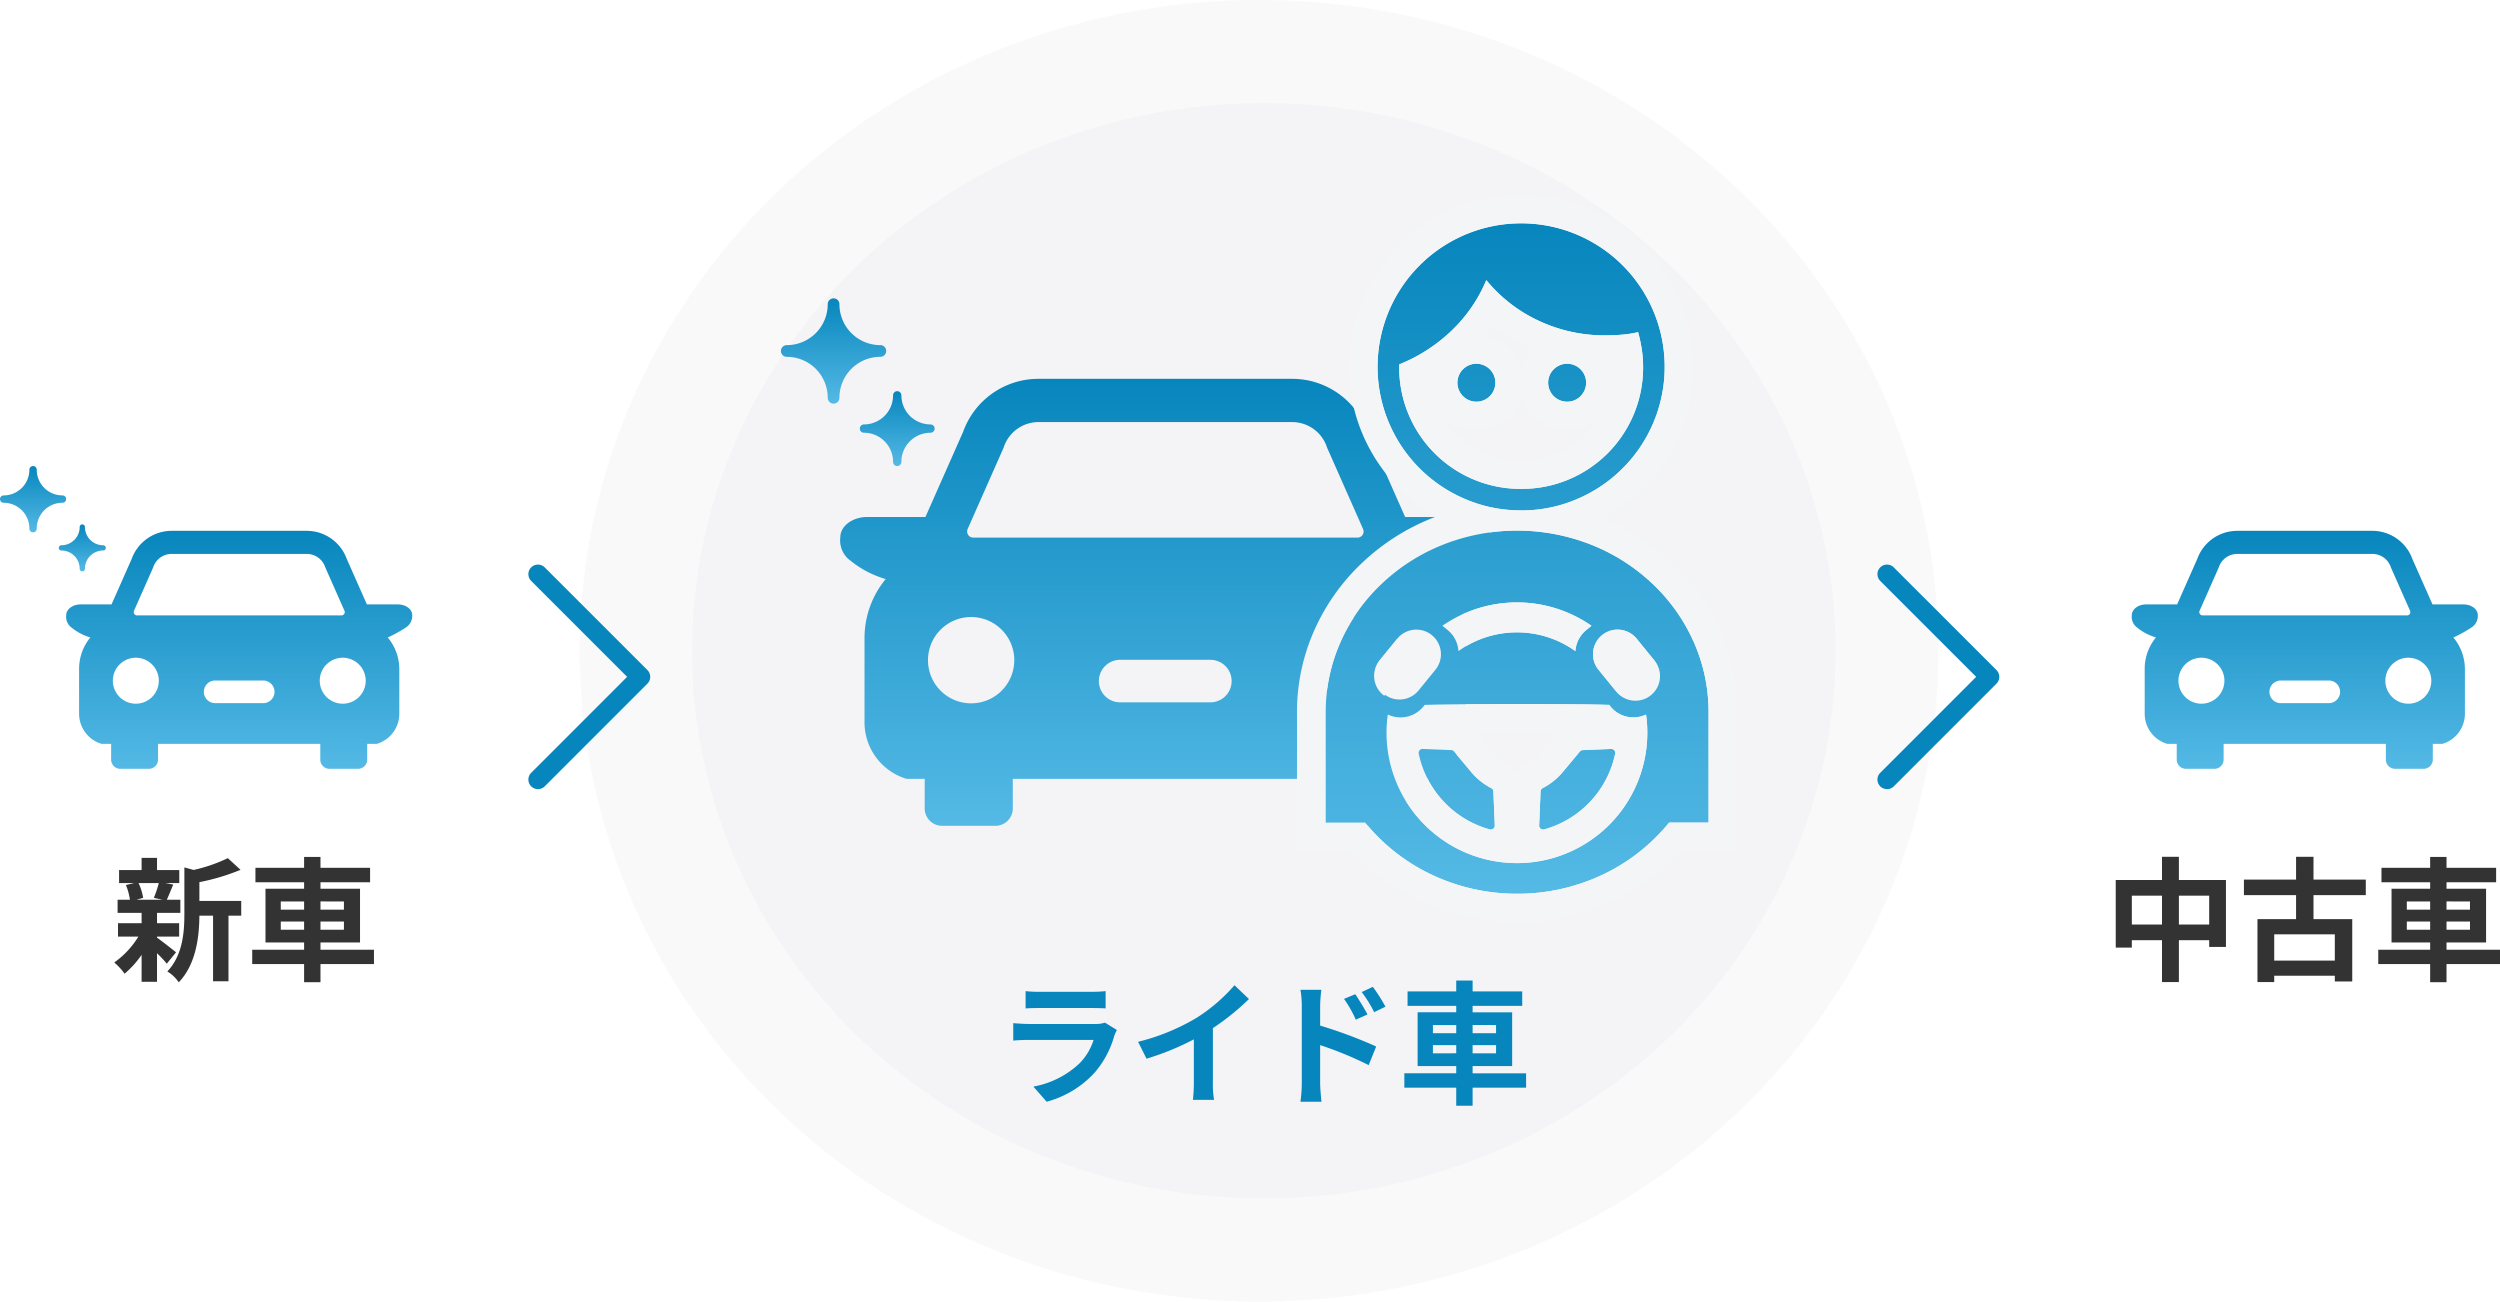 <svg xmlns="http://www.w3.org/2000/svg" xmlns:xlink="http://www.w3.org/1999/xlink" width="261.048" height="135.904" viewBox="0 0 261.048 135.904"><defs><linearGradient id="a" x1="0.5" x2="0.5" y2="1" gradientUnits="objectBoundingBox"><stop offset="0" stop-color="#0786bd"/><stop offset="1" stop-color="#54b9e5"/></linearGradient></defs><g transform="translate(11755.219 18327.826)"><ellipse cx="59.709" cy="57.199" rx="59.709" ry="57.199" transform="translate(-11682.959 -18317.074)" fill="#f4f5f7"/><ellipse cx="70.934" cy="67.952" rx="70.934" ry="67.952" transform="translate(-11694.684 -18327.826)" fill="#f4f5f7" opacity="0.5"/><path d="M-9.086-9.114A10.464,10.464,0,0,1-9.6-7.574l.924.2h-2.744l.7-.2a5.52,5.52,0,0,0-.476-1.54Zm-.182,5.586h2.31v-1.4h-2.31V-6.006h2.436V-7.378H-8.246c.2-.42.42-.98.672-1.582l-.812-.154h1.442v-1.358H-9.268v-1.274h-1.61v1.274H-13.23v1.358h1.568l-.854.2a6.486,6.486,0,0,1,.42,1.54h-1.288v1.372h2.506v1.078h-2.464v1.4h2.128a9.185,9.185,0,0,1-2.52,2.7A6.153,6.153,0,0,1-12.656.35a9.889,9.889,0,0,0,1.778-1.974V1.19h1.61V-1.792A13.1,13.1,0,0,1-8.246-.7l.966-1.19C-7.6-2.142-8.764-3.066-9.268-3.416ZM-.476-7.252H-4.844v-1.96A22.687,22.687,0,0,0-.546-10.5l-1.33-1.218a16.478,16.478,0,0,1-3.57,1.232l-.966-.266v4.844c0,1.932-.168,4.312-1.778,6.02A3.837,3.837,0,0,1-7,1.246C-5.152-.672-4.858-3.626-4.844-5.712h1.428V1.134h1.61V-5.712h1.33Zm4.13,3.01V-5.1H6.09v.854Zm0-2.954H6.09v.854H3.654Zm6.594,0v.854H7.8V-7.2Zm0,2.954H7.8V-5.1h2.45Zm3.136,2.086H7.8v-.756h4.13V-8.526H7.8V-9.2h5.18V-10.71H7.8v-1.134H6.09v1.134H1.008V-9.2H6.09v.672H2.058v5.614H6.09v.756H.672v1.5H6.09v1.89H7.8V-.658h5.586Z" transform="translate(-11729.555 -18226.5)" fill="#333"/><path d="M-24.878-10.738v1.806c.406-.028,1.008-.042,1.456-.042h5.362c.5,0,1.162.014,1.54.042v-1.806a13.2,13.2,0,0,1-1.512.07h-5.39A11.8,11.8,0,0,1-24.878-10.738Zm9.534,4.06-1.246-.77a2.953,2.953,0,0,1-1.022.14h-6.93c-.434,0-1.036-.042-1.624-.084v1.82c.588-.056,1.288-.07,1.624-.07h6.762A6.074,6.074,0,0,1-19.222-3.22,9.443,9.443,0,0,1-24.066-.77L-22.68.812a10.483,10.483,0,0,0,5-3.024A10.061,10.061,0,0,0-15.61-6.09,5.187,5.187,0,0,1-15.344-6.678Zm2.212,1.232.882,1.764A28.053,28.053,0,0,0-7.308-5.7v4.48a15.679,15.679,0,0,1-.1,1.834h2.212A9.625,9.625,0,0,1-5.32-1.218V-6.874A25.679,25.679,0,0,0-1.554-9.912l-1.512-1.442a17.948,17.948,0,0,1-3.948,3.4A22.512,22.512,0,0,1-13.132-5.446Zm22.68-4.97-1.176.49A11.994,11.994,0,0,1,9.6-7.756L10.822-8.3C10.5-8.932,9.94-9.828,9.548-10.416Zm1.834-.77-1.162.546a13.108,13.108,0,0,1,1.3,2.1L12.7-9.114A18.541,18.541,0,0,0,11.382-11.186ZM3.962-1.134A15.16,15.16,0,0,1,3.822.812h2.2C5.95.238,5.88-.742,5.88-1.134V-5.1A37.505,37.505,0,0,1,10.948-3.01l.784-1.946A48.705,48.705,0,0,0,5.88-7.14V-9.184a15.225,15.225,0,0,1,.126-1.694H3.822a9.879,9.879,0,0,1,.14,1.694ZM17.654-4.242V-5.1H20.09v.854Zm0-2.954H20.09v.854H17.654Zm6.594,0v.854H21.8V-7.2Zm0,2.954H21.8V-5.1h2.45Zm3.136,2.086H21.8v-.756h4.13V-8.526H21.8V-9.2h5.18V-10.71H21.8v-1.134H20.09v1.134H15.008V-9.2H20.09v.672H16.058v5.614H20.09v.756H14.672v1.5H20.09v1.89H21.8V-.658h5.586Z" transform="translate(-11623.25 -18213.596)" fill="#0786bd"/><path d="M-13.146-4.788V-7.8h3.164v3.01Zm-4.914,0V-7.8h3.15v3.01Zm4.914-4.648v-2.422H-14.91v2.422h-4.83V-2.38h1.68v-.77h3.15V1.218h1.764V-3.15h3.164v.7h1.75V-9.436ZM3.136-1.022H-3.192V-3.766H3.136ZM6.37-7.854V-9.478H.91v-2.38H-.91v2.38H-6.356v1.624H-.91v2.506H-4.942V1.218h1.75V.56H3.136v.6h1.82v-6.51H.91V-7.854Zm4.284,3.612V-5.1H13.09v.854Zm0-2.954H13.09v.854H10.654Zm6.594,0v.854H14.8V-7.2Zm0,2.954H14.8V-5.1h2.45Zm3.136,2.086H14.8v-.756h4.13V-8.526H14.8V-9.2h5.18V-10.71H14.8v-1.134H13.09v1.134H8.008V-9.2H13.09v.672H9.058v5.614H13.09v.756H7.672v1.5H13.09v1.89H14.8V-.658h5.586Z" transform="translate(-11514.555 -18226.5)" fill="#333"/><path d="M516.787,155.427c0-1.147-1.259-2.09-2.811-2.09H507.9l-3.939-8.9a8.349,8.349,0,0,0-7.856-5.526h-26.5a8.347,8.347,0,0,0-7.856,5.526l-3.939,8.9h-6.071c-1.552,0-2.814.95-2.814,2.1a2.607,2.607,0,0,0,1.073,2.473,10.543,10.543,0,0,0,3.658,1.91l-.075.095a9.688,9.688,0,0,0-2.132,6.045V174.8a6.161,6.161,0,0,0,4.394,5.882h1.89v3.09a1.811,1.811,0,0,0,1.811,1.811h5.577a1.811,1.811,0,0,0,1.811-1.811v-3.09h31.824l0,3.09a1.812,1.812,0,0,0,1.813,1.811h5.575a1.812,1.812,0,0,0,1.813-1.811h0v-3.09h1.9a6.161,6.161,0,0,0,4.394-5.882v-8.761a9.655,9.655,0,0,0-2.255-6.194l-.011-.013a26.285,26.285,0,0,0,3.5-1.926A2.716,2.716,0,0,0,516.787,155.427Zm-54.568-.835,3.757-8.5.031-.092a3.819,3.819,0,0,1,3.6-2.572h26.5A3.822,3.822,0,0,1,499.717,146l.031.092,3.759,8.5a.64.64,0,0,1-.585.9H462.8A.64.64,0,0,1,462.219,154.592Zm4.869,13.7a4.506,4.506,0,1,1-4.506-4.508,4.51,4.51,0,0,1,4.506,4.508Zm20.475,4.4H478.14a2.22,2.22,0,0,1,0-4.44h9.423a2.22,2.22,0,1,1,0,4.44Zm15.6-8.909a4.505,4.505,0,0,1,4.506,4.506v0a4.506,4.506,0,1,1-4.506-4.508Z" transform="translate(-12116.396 -18427.18)" fill="url(#a)"/><path d="M469.613,138.407h26.5a8.871,8.871,0,0,1,8.321,5.84l3.8,8.59h5.746a3.69,3.69,0,0,1,2.616,1,2.263,2.263,0,0,1,.695,1.565,3.225,3.225,0,0,1-1.511,2.92,24.647,24.647,0,0,1-3,1.7,10.179,10.179,0,0,1,1.984,6.022V174.8a6.661,6.661,0,0,1-4.751,6.361l-.07.021h-1.477v2.59a2.315,2.315,0,0,1-2.313,2.311h-5.575a2.315,2.315,0,0,1-2.313-2.311l0-2.59H467.441v2.59a2.314,2.314,0,0,1-2.311,2.311h-5.577a2.314,2.314,0,0,1-2.311-2.311v-2.59h-1.464l-.07-.021a6.661,6.661,0,0,1-4.751-6.359v-8.847a10.232,10.232,0,0,1,1.872-5.867,15.356,15.356,0,0,1-3.121-1.781,3.1,3.1,0,0,1-1.274-2.917c.029-1.412,1.5-2.554,3.313-2.554h5.745l3.8-8.59a8.847,8.847,0,0,1,8.32-5.84Zm40.179,41.776a5.661,5.661,0,0,0,3.969-5.384v-8.76a9.173,9.173,0,0,0-2.138-5.873l-.439-.518.607-.272a25.958,25.958,0,0,0,3.419-1.881,2.226,2.226,0,0,0,1.082-2l-.007-.041,0-.027a1.268,1.268,0,0,0-.4-.885,2.726,2.726,0,0,0-1.908-.7h-6.4L503.5,144.6a7.868,7.868,0,0,0-7.386-5.195h-26.5a7.868,7.868,0,0,0-7.385,5.195l-.013.033-4.071,9.2h-6.4c-1.254,0-2.314.731-2.314,1.6v.048l-.009.047a2.1,2.1,0,0,0,.88,1.976,14.189,14.189,0,0,0,3.158,1.76l.155-.2.4.392a.516.516,0,0,1,.121.564.5.5,0,0,1-.172.218l-.059.074a9.224,9.224,0,0,0-1.948,5.64V174.8a5.661,5.661,0,0,0,3.969,5.382h2.316v3.59a1.313,1.313,0,0,0,1.311,1.311h5.577a1.313,1.313,0,0,0,1.311-1.311v-3.59h32.825l0,3.591a1.314,1.314,0,0,0,1.313,1.311h5.575a1.314,1.314,0,0,0,1.313-1.311v-3.59Zm-40.182-37.25h26.5a4.325,4.325,0,0,1,4.077,2.908l.025.076,3.749,8.473a1.14,1.14,0,0,1-1.042,1.6H462.8a1.14,1.14,0,0,1-1.042-1.6l3.748-8.475.023-.07A4.321,4.321,0,0,1,469.611,142.933Zm29.633,3.232a3.324,3.324,0,0,0-3.132-2.232h-26.5a3.319,3.319,0,0,0-3.132,2.235l-.046.132-3.757,8.5a.14.14,0,0,0,.128.2h40.118a.136.136,0,0,0,.117-.063.138.138,0,0,0,.011-.134l-3.776-8.54Zm-36.661,17.124a5.006,5.006,0,1,1,0,10.012h0a5.006,5.006,0,0,1,0-10.012Zm0,9.012a4.006,4.006,0,1,0-4.005-4.006,4.018,4.018,0,0,0,4.005,4.006Zm40.582-9.012a5.006,5.006,0,1,1,0,10.012h0a5.006,5.006,0,0,1,0-10.012Zm0,9.012a4.006,4.006,0,1,0-4-4.006,4.015,4.015,0,0,0,4,4.006Zm-25.019-4.543h9.423a2.72,2.72,0,1,1,0,5.44H478.14a2.72,2.72,0,0,1,0-5.44Zm9.423,4.44a1.72,1.72,0,1,0,0-3.44H478.14a1.72,1.72,0,0,0,0,3.44Z" transform="translate(-12116.396 -18427.18)" fill="rgba(0,0,0,0)"/><g transform="translate(-11616.789 -18304.5)"><path d="M11,67.977a19.972,19.972,0,0,1-6.88-5.41H0V51.038a18.008,18.008,0,0,1,1.571-7.38,18.892,18.892,0,0,1,4.284-6.027,20.013,20.013,0,0,1,6.354-4.063,21.052,21.052,0,0,1,15.56,0,20.013,20.013,0,0,1,6.354,4.063,18.878,18.878,0,0,1,4.284,6.027,18.008,18.008,0,0,1,1.57,7.38V62.567H35.859a19.972,19.972,0,0,1-6.88,5.41,21,21,0,0,1-17.981,0ZM6.358,53.188a13.614,13.614,0,0,0,27.228,0,13.763,13.763,0,0,0-.132-1.9,3.1,3.1,0,0,1-1.322.3A3.072,3.072,0,0,1,29.74,50.45l-.152-.186a.417.417,0,0,1-.105.014h-.017c-1.278-.053-5-.087-9.48-.087-4.5,0-8.231.034-9.507.087H10.46a.41.41,0,0,1-.1-.014l-.152.186a3.075,3.075,0,0,1-2.392,1.133,3.11,3.11,0,0,1-1.321-.3A13.764,13.764,0,0,0,6.358,53.188ZM28.856,43a2.57,2.57,0,0,0-.368,3.614l1.786,2.19a2.569,2.569,0,0,0,3.982-3.246l-1.786-2.19A2.568,2.568,0,0,0,28.856,43Zm-21.382.368-1.786,2.19A2.569,2.569,0,1,0,9.67,48.8l1.785-2.19a2.569,2.569,0,1,0-3.982-3.246Zm18.6,1.3a3.1,3.1,0,0,1,1.127-2.2l.549-.447a13.63,13.63,0,0,0-15.566,0l.549.447a3.089,3.089,0,0,1,1.127,2.2,10.491,10.491,0,0,1,12.215,0ZM22.445,63.211a.418.418,0,0,1-.157-.342l.148-3.551a.414.414,0,0,1,.226-.351,6.779,6.779,0,0,0,2.125-1.718l1.564-1.873c.059-.07.119-.144.175-.215A.407.407,0,0,1,26.833,55l2.975-.123h.016a.413.413,0,0,1,.4.5,10.421,10.421,0,0,1-7.416,7.906.426.426,0,0,1-.111.015A.415.415,0,0,1,22.445,63.211Zm-5.315.074a10.421,10.421,0,0,1-7.416-7.906.416.416,0,0,1,.089-.352.412.412,0,0,1,.315-.146h.017L13.109,55a.41.41,0,0,1,.308.158c.057.071.115.143.174.214l1.565,1.874a6.751,6.751,0,0,0,2.125,1.718.414.414,0,0,1,.226.351l.148,3.551a.413.413,0,0,1-.413.431A.391.391,0,0,1,17.131,63.284Zm3.275-33.31v-.006a14.6,14.6,0,0,1-5.844-1.181,14.989,14.989,0,1,1,11.687,0,14.6,14.6,0,0,1-5.765,1.187ZM13.117,11.224a17.085,17.085,0,0,1-5.444,3.5v.262A12.664,12.664,0,0,0,20.264,27.725h.146l0,0A12.664,12.664,0,0,0,33.142,15.128v-.143a12.033,12.033,0,0,0-.151-1.912,14.771,14.771,0,0,0-.374-1.719,10.513,10.513,0,0,1-1.63.263q-.879.076-1.817.076a16.182,16.182,0,0,1-6.876-1.5,15.537,15.537,0,0,1-5.526-4.271A15.545,15.545,0,0,1,13.117,11.224Zm12.046,7.394a1.984,1.984,0,1,1,1.442-.573,1.953,1.953,0,0,1-1.385.573Zm-9.477,0a1.984,1.984,0,1,1,1.443-.573,1.961,1.961,0,0,1-1.387.573Z" transform="translate(0 0)" fill="url(#a)"/><path d="M19.989,70a20.654,20.654,0,0,0,8.99-2.021,19.972,19.972,0,0,0,6.88-5.41h4.118V51.038a18.008,18.008,0,0,0-1.57-7.38,18.878,18.878,0,0,0-4.284-6.027,20.013,20.013,0,0,0-6.354-4.063,21.052,21.052,0,0,0-15.56,0,20.013,20.013,0,0,0-6.354,4.063,18.892,18.892,0,0,0-4.284,6.027A18.008,18.008,0,0,0,0,51.038V62.567H4.118A19.972,19.972,0,0,0,11,67.977,20.655,20.655,0,0,0,19.989,70M6.49,51.284a3.11,3.11,0,0,0,1.321.3A3.075,3.075,0,0,0,10.2,50.45l.152-.186a.41.41,0,0,0,.1.014h.019c1.275-.053,5.008-.087,9.507-.087,4.48,0,8.2.034,9.48.087h.017a.417.417,0,0,0,.105-.014l.152.186a3.072,3.072,0,0,0,2.391,1.133,3.1,3.1,0,0,0,1.322-.3,13.764,13.764,0,0,1,.132,1.9,13.614,13.614,0,0,1-27.228,0,13.764,13.764,0,0,1,.132-1.9m23.987-8.866a2.559,2.559,0,0,1,1.993.946l1.786,2.19A2.569,2.569,0,1,1,30.273,48.8l-1.786-2.19a2.569,2.569,0,0,1,1.989-4.192m-21.01,0a2.569,2.569,0,0,1,1.989,4.192L9.67,48.8a2.569,2.569,0,0,1-3.982-3.246l1.786-2.19a2.559,2.559,0,0,1,1.993-.946m10.5.284a10.44,10.44,0,0,0-6.107,1.961,3.089,3.089,0,0,0-1.127-2.2l-.549-.447a13.63,13.63,0,0,1,15.566,0l-.549.447a3.1,3.1,0,0,0-1.127,2.2A10.44,10.44,0,0,0,19.971,42.7M22.7,63.3a.426.426,0,0,0,.111-.015,10.421,10.421,0,0,0,7.416-7.906.413.413,0,0,0-.4-.5h-.016L26.833,55a.407.407,0,0,0-.308.158c-.056.071-.116.145-.175.215l-1.564,1.873a6.779,6.779,0,0,1-2.125,1.718.414.414,0,0,0-.226.351l-.148,3.551a.413.413,0,0,0,.413.431m-5.46,0a.413.413,0,0,0,.413-.431l-.148-3.551a.414.414,0,0,0-.226-.351,6.751,6.751,0,0,1-2.125-1.718l-1.565-1.874c-.059-.071-.117-.143-.174-.214A.41.41,0,0,0,13.109,55l-2.991-.123a.412.412,0,0,0-.315.146.416.416,0,0,0-.089.352,10.421,10.421,0,0,0,7.416,7.906.391.391,0,0,0,.111.015m3.243-33.325a14.6,14.6,0,0,0,5.765-1.187,14.991,14.991,0,1,0-11.687,0,14.6,14.6,0,0,0,5.844,1.181v.006h.078M16.768,5.924a15.537,15.537,0,0,0,5.526,4.271,16.181,16.181,0,0,0,6.876,1.5q.938,0,1.817-.076a10.512,10.512,0,0,0,1.63-.263,14.77,14.77,0,0,1,.373,1.719,12.033,12.033,0,0,1,.151,1.912v.143A12.664,12.664,0,0,1,20.406,27.72l0,0h-.146A12.664,12.664,0,0,1,7.673,14.989v-.262a17.085,17.085,0,0,0,5.444-3.5,15.545,15.545,0,0,0,3.651-5.3m8.451,12.694a1.953,1.953,0,0,0,1.385-.573,1.982,1.982,0,1,0-1.442.573h.057m-9.478,0a1.961,1.961,0,0,0,1.387-.573,1.982,1.982,0,1,0-1.443.573h.056M19.989,73A23.632,23.632,0,0,1,9.7,70.683,23.1,23.1,0,0,1,2.75,65.567H-3V51.038a20.989,20.989,0,0,1,1.831-8.6,21.877,21.877,0,0,1,4.959-6.982,23,23,0,0,1,7.3-4.672q.207-.083.415-.162A18.014,18.014,0,0,1,3.837,7.975,17.99,17.99,0,1,1,33.128,27.707a17.857,17.857,0,0,1-4.169,3.106,23,23,0,0,1,7.228,4.642,21.865,21.865,0,0,1,4.959,6.982,20.989,20.989,0,0,1,1.831,8.6V65.567h-5.75a23.1,23.1,0,0,1-6.954,5.116A23.63,23.63,0,0,1,19.989,73ZM15.9,53.461l1.558,1.865a3.775,3.775,0,0,0,1.18.966A3.408,3.408,0,0,1,19.972,57.5a3.41,3.41,0,0,1,1.334-1.21,3.8,3.8,0,0,0,1.18-.966l1.563-1.872c.044-.053.083-.1.114-.141s.06-.075.091-.111c-1.294-.008-2.743-.012-4.268-.012s-3,0-4.3.012q.04.047.079.1Zm4.061-28.743.517,0a9.6,9.6,0,0,0,6.812-2.81,9.74,9.74,0,0,0,1.329-1.642,4.99,4.99,0,0,1-3.4,1.349h-.128a4.992,4.992,0,0,1-4.619-3.436,4.988,4.988,0,0,1-4.731,3.437h-.127a4.949,4.949,0,0,1-3.488-1.544q-.073-.076-.142-.155A9.671,9.671,0,0,0,19.962,24.718Zm9.833-10.032a4.939,4.939,0,0,1,.322,1.079q.023-.321.025-.646v-.134q0-.156-.005-.311ZM16.722,11.752a5,5,0,0,1,3.748,3.339,4.955,4.955,0,0,1,1.152-1.913q-.3-.125-.588-.26a18.556,18.556,0,0,1-3.552-2.151Q17.12,11.271,16.722,11.752Z" transform="translate(0 0)" fill="#f3f5f7"/></g><path d="M485.047,147.7c0-.611-.671-1.113-1.5-1.113h-3.232l-2.1-4.741a4.445,4.445,0,0,0-4.183-2.942H459.932a4.444,4.444,0,0,0-4.183,2.942l-2.1,4.741H450.42c-.826,0-1.5.506-1.5,1.116a1.388,1.388,0,0,0,.571,1.317,5.612,5.612,0,0,0,1.947,1.017l-.04.05a5.159,5.159,0,0,0-1.135,3.218v4.709a3.28,3.28,0,0,0,2.339,3.132h1.006v1.645a.964.964,0,0,0,.964.964h2.969a.964.964,0,0,0,.964-.964v-1.645h16.943v1.645a.965.965,0,0,0,.966.964h2.968a.965.965,0,0,0,.965-.964h0v-1.645h1.013a3.28,3.28,0,0,0,2.339-3.132v-4.665a5.14,5.14,0,0,0-1.2-3.3l-.006-.007a14,14,0,0,0,1.862-1.025A1.446,1.446,0,0,0,485.047,147.7Zm-29.052-.445,2-4.523.016-.049a2.034,2.034,0,0,1,1.919-1.369h14.109a2.035,2.035,0,0,1,1.919,1.369l.016.049,2,4.523a.341.341,0,0,1-.311.479H456.306A.341.341,0,0,1,455.995,147.258Zm2.592,7.3a2.4,2.4,0,1,1-2.4-2.4,2.4,2.4,0,0,1,2.4,2.4Zm10.9,2.343h-5.017a1.182,1.182,0,0,1,0-2.364h5.017a1.182,1.182,0,1,1,0,2.364Zm8.305-4.743a2.4,2.4,0,0,1,2.4,2.4h0a2.4,2.4,0,1,1-2.4-2.4Z" transform="translate(-11981.535 -18411.301)" fill="url(#a)"/><path d="M459.932,138.407h14.106a4.957,4.957,0,0,1,4.647,3.256l1.958,4.427h2.907a2.2,2.2,0,0,1,1.559.6,1.439,1.439,0,0,1,.438.98,1.962,1.962,0,0,1-.905,1.765,12.547,12.547,0,0,1-1.382.8,5.652,5.652,0,0,1,.943,3.117v4.665a3.78,3.78,0,0,1-2.7,3.611l-.07.021h-.587v1.145a1.467,1.467,0,0,1-1.465,1.464h-2.968a1.467,1.467,0,0,1-1.466-1.464v-1.145H459.009v1.145a1.466,1.466,0,0,1-1.464,1.464h-2.969a1.466,1.466,0,0,1-1.464-1.464v-1.145h-.58l-.07-.021a3.78,3.78,0,0,1-2.7-3.609v-4.711a5.684,5.684,0,0,1,.881-3.021,8.73,8.73,0,0,1-1.451-.863,1.888,1.888,0,0,1-.772-1.765,1.854,1.854,0,0,1,2-1.569h2.907l1.958-4.427A4.957,4.957,0,0,1,459.932,138.407Zm24.619,9.362-.008-.042,0-.027a.449.449,0,0,0-.147-.305,1.216,1.216,0,0,0-.85-.306h-3.558l-2.242-5.072a3.955,3.955,0,0,0-3.712-2.611H459.932a3.955,3.955,0,0,0-3.712,2.611l-.013.033-2.229,5.038H450.42c-.571,0-1,.325-1,.616v.056l-.009.036a.884.884,0,0,0,.378.822,7.6,7.6,0,0,0,1.467.843l.137-.172.4.392a.508.508,0,0,1,.117.556.5.5,0,0,1-.143.195l-.007.008a4.678,4.678,0,0,0-.994,2.867v4.708a2.763,2.763,0,0,0,1.916,2.632h1.43v2.145a.465.465,0,0,0,.464.464h2.969a.465.465,0,0,0,.464-.464v-2.145h17.943l0,2.146a.465.465,0,0,0,.466.464h2.968a.465.465,0,0,0,.465-.464v-2.145h1.437a2.763,2.763,0,0,0,1.916-2.633v-4.663a4.649,4.649,0,0,0-1.084-2.977l-.433-.513.606-.272a13.577,13.577,0,0,0,1.783-.981A.959.959,0,0,0,484.551,147.769Zm-24.621-6.953h14.109a2.537,2.537,0,0,1,2.392,1.706l.011.033,1.991,4.5a.841.841,0,0,1-.769,1.181H456.306a.841.841,0,0,1-.769-1.18l1.991-4.5.011-.032A2.534,2.534,0,0,1,459.93,140.817Zm15.555,2.03a1.536,1.536,0,0,0-1.447-1.03H459.931a1.533,1.533,0,0,0-1.446,1.03l-.033.091-1.9,4.3H477.42l-1.92-4.344Zm-19.3,8.808a2.9,2.9,0,0,1,0,5.8h0a2.9,2.9,0,0,1,0-5.8Zm0,4.8a1.9,1.9,0,1,0-1.9-1.9A1.9,1.9,0,0,0,456.188,156.452Zm21.606-4.8a2.9,2.9,0,1,1,0,5.8h0a2.9,2.9,0,0,1,0-5.8Zm0,4.8a1.9,1.9,0,1,0-1.9-1.9A1.9,1.9,0,0,0,477.791,156.452Zm-13.32-2.419h5.017a1.682,1.682,0,1,1,0,3.364h-5.017a1.682,1.682,0,0,1,0-3.364Zm5.017,2.364a.682.682,0,1,0,0-1.364h-5.017a.682.682,0,0,0,0,1.364Z" transform="translate(-11981.535 -18411.301)" fill="rgba(0,0,0,0)"/><path d="M485.047,147.7c0-.611-.671-1.113-1.5-1.113h-3.232l-2.1-4.741a4.445,4.445,0,0,0-4.183-2.942H459.932a4.444,4.444,0,0,0-4.183,2.942l-2.1,4.741H450.42c-.826,0-1.5.506-1.5,1.116a1.388,1.388,0,0,0,.571,1.317,5.612,5.612,0,0,0,1.947,1.017l-.04.05a5.159,5.159,0,0,0-1.135,3.218v4.709a3.28,3.28,0,0,0,2.339,3.132h1.006v1.645a.964.964,0,0,0,.964.964h2.969a.964.964,0,0,0,.964-.964v-1.645h16.943v1.645a.965.965,0,0,0,.966.964h2.968a.965.965,0,0,0,.965-.964h0v-1.645h1.013a3.28,3.28,0,0,0,2.339-3.132v-4.665a5.14,5.14,0,0,0-1.2-3.3l-.006-.007a14,14,0,0,0,1.862-1.025A1.446,1.446,0,0,0,485.047,147.7Zm-29.052-.445,2-4.523.016-.049a2.034,2.034,0,0,1,1.919-1.369h14.109a2.035,2.035,0,0,1,1.919,1.369l.016.049,2,4.523a.341.341,0,0,1-.311.479H456.306A.341.341,0,0,1,455.995,147.258Zm2.592,7.3a2.4,2.4,0,1,1-2.4-2.4,2.4,2.4,0,0,1,2.4,2.4Zm10.9,2.343h-5.017a1.182,1.182,0,0,1,0-2.364h5.017a1.182,1.182,0,1,1,0,2.364Zm8.305-4.743a2.4,2.4,0,0,1,2.4,2.4h0a2.4,2.4,0,1,1-2.4-2.4Z" transform="translate(-12197.223 -18411.301)" fill="url(#a)"/><path d="M459.932,138.407h14.106a4.957,4.957,0,0,1,4.647,3.256l1.958,4.427h2.907a2.2,2.2,0,0,1,1.559.6,1.439,1.439,0,0,1,.438.98,1.962,1.962,0,0,1-.905,1.765,12.547,12.547,0,0,1-1.382.8,5.652,5.652,0,0,1,.943,3.117v4.665a3.78,3.78,0,0,1-2.7,3.611l-.07.021h-.587v1.145a1.467,1.467,0,0,1-1.465,1.464h-2.968a1.467,1.467,0,0,1-1.466-1.464v-1.145H459.009v1.145a1.466,1.466,0,0,1-1.464,1.464h-2.969a1.466,1.466,0,0,1-1.464-1.464v-1.145h-.58l-.07-.021a3.78,3.78,0,0,1-2.7-3.609v-4.711a5.684,5.684,0,0,1,.881-3.021,8.73,8.73,0,0,1-1.451-.863,1.888,1.888,0,0,1-.772-1.765,1.854,1.854,0,0,1,2-1.569h2.907l1.958-4.427A4.957,4.957,0,0,1,459.932,138.407Zm24.619,9.362-.008-.042,0-.027a.449.449,0,0,0-.147-.305,1.216,1.216,0,0,0-.85-.306h-3.558l-2.242-5.072a3.955,3.955,0,0,0-3.712-2.611H459.932a3.955,3.955,0,0,0-3.712,2.611l-.013.033-2.229,5.038H450.42c-.571,0-1,.325-1,.616v.056l-.009.036a.884.884,0,0,0,.378.822,7.6,7.6,0,0,0,1.467.843l.137-.172.4.392a.508.508,0,0,1,.117.556.5.5,0,0,1-.143.195l-.007.008a4.678,4.678,0,0,0-.994,2.867v4.708a2.763,2.763,0,0,0,1.916,2.632h1.43v2.145a.465.465,0,0,0,.464.464h2.969a.465.465,0,0,0,.464-.464v-2.145h17.943l0,2.146a.465.465,0,0,0,.466.464h2.968a.465.465,0,0,0,.465-.464v-2.145h1.437a2.763,2.763,0,0,0,1.916-2.633v-4.663a4.649,4.649,0,0,0-1.084-2.977l-.433-.513.606-.272a13.577,13.577,0,0,0,1.783-.981A.959.959,0,0,0,484.551,147.769Zm-24.621-6.953h14.109a2.537,2.537,0,0,1,2.392,1.706l.011.033,1.991,4.5a.841.841,0,0,1-.769,1.181H456.306a.841.841,0,0,1-.769-1.18l1.991-4.5.011-.032A2.534,2.534,0,0,1,459.93,140.817Zm15.555,2.03a1.536,1.536,0,0,0-1.447-1.03H459.931a1.533,1.533,0,0,0-1.446,1.03l-.033.091-1.9,4.3H477.42l-1.92-4.344Zm-19.3,8.808a2.9,2.9,0,0,1,0,5.8h0a2.9,2.9,0,0,1,0-5.8Zm0,4.8a1.9,1.9,0,1,0-1.9-1.9A1.9,1.9,0,0,0,456.188,156.452Zm21.606-4.8a2.9,2.9,0,1,1,0,5.8h0a2.9,2.9,0,0,1,0-5.8Zm0,4.8a1.9,1.9,0,1,0-1.9-1.9A1.9,1.9,0,0,0,477.791,156.452Zm-13.32-2.419h5.017a1.682,1.682,0,1,1,0,3.364h-5.017a1.682,1.682,0,0,1,0-3.364Zm5.017,2.364a.682.682,0,1,0,0-1.364h-5.017a.682.682,0,0,0,0,1.364Z" transform="translate(-12197.223 -18411.301)" fill="rgba(0,0,0,0)"/><path d="M35.7-2.217A2.685,2.685,0,0,1,33.013-4.9a.384.384,0,0,0-.384-.384.384.384,0,0,0-.384.384h0a2.685,2.685,0,0,1-2.684,2.684.383.383,0,0,0-.384.384.384.384,0,0,0,.384.384,2.684,2.684,0,0,1,2.684,2.684h0a.384.384,0,1,0,.767,0A2.684,2.684,0,0,1,35.7-1.449a.384.384,0,0,0,.384-.384A.383.383,0,0,0,35.7-2.217Z" transform="translate(-11784.396 -18273.879)" fill="url(#a)"/><path d="M39.556-.4a4.273,4.273,0,0,1-4.273-4.273.611.611,0,0,0-.611-.611.611.611,0,0,0-.611.611h0A4.273,4.273,0,0,1,29.789-.4a.611.611,0,0,0,0,1.222,4.273,4.273,0,0,1,4.273,4.273h0a.611.611,0,1,0,1.222,0A4.273,4.273,0,0,1,39.556.82a.611.611,0,0,0,0-1.222Z" transform="translate(-11702.85 -18291.387)" fill="url(#a)"/><path d="M33.815-3.1a1.909,1.909,0,0,1-1.909-1.909.273.273,0,0,0-.273-.273.273.273,0,0,0-.273.273h0A1.909,1.909,0,0,1,29.451-3.1a.273.273,0,0,0-.273.273.273.273,0,0,0,.273.273A1.909,1.909,0,0,1,31.36-.648h0a.273.273,0,0,0,.273.273.273.273,0,0,0,.273-.273,1.909,1.909,0,0,1,1.909-1.909.273.273,0,0,0,.273-.273A.273.273,0,0,0,33.815-3.1Z" transform="translate(-11778.258 -18267.789)" fill="url(#a)"/><path d="M36.558-1.812A3.039,3.039,0,0,1,33.52-4.851a.434.434,0,0,0-.434-.434.434.434,0,0,0-.434.434h0a3.039,3.039,0,0,1-3.039,3.039.434.434,0,0,0-.434.434.434.434,0,0,0,.434.434A3.039,3.039,0,0,1,32.651,2.1h0a.434.434,0,1,0,.869,0A3.039,3.039,0,0,1,36.558-.943a.434.434,0,0,0,.434-.434A.434.434,0,0,0,36.558-1.812Z" transform="translate(-11694.617 -18281.695)" fill="url(#a)"/><path d="M-11558.488-18373.557a1,1,0,0,1-.707-.293,1,1,0,0,1,0-1.414l10.017-10.018-10.017-10.016a1,1,0,0,1,0-1.414,1,1,0,0,1,1.414,0l10.724,10.723a1,1,0,0,1,.293.707,1,1,0,0,1-.293.707l-10.724,10.725A1,1,0,0,1-11558.488-18373.557Z" transform="translate(-140.558 128.133)" fill="#0786bd"/><path d="M-11558.488-18373.557a1,1,0,0,1-.707-.293,1,1,0,0,1,0-1.414l10.017-10.018-10.017-10.016a1,1,0,0,1,0-1.414,1,1,0,0,1,1.414,0l10.724,10.723a1,1,0,0,1,.293.707,1,1,0,0,1-.293.707l-10.724,10.725A1,1,0,0,1-11558.488-18373.557Z" transform="translate(0.31 128.133)" fill="#0786bd"/></g></svg>